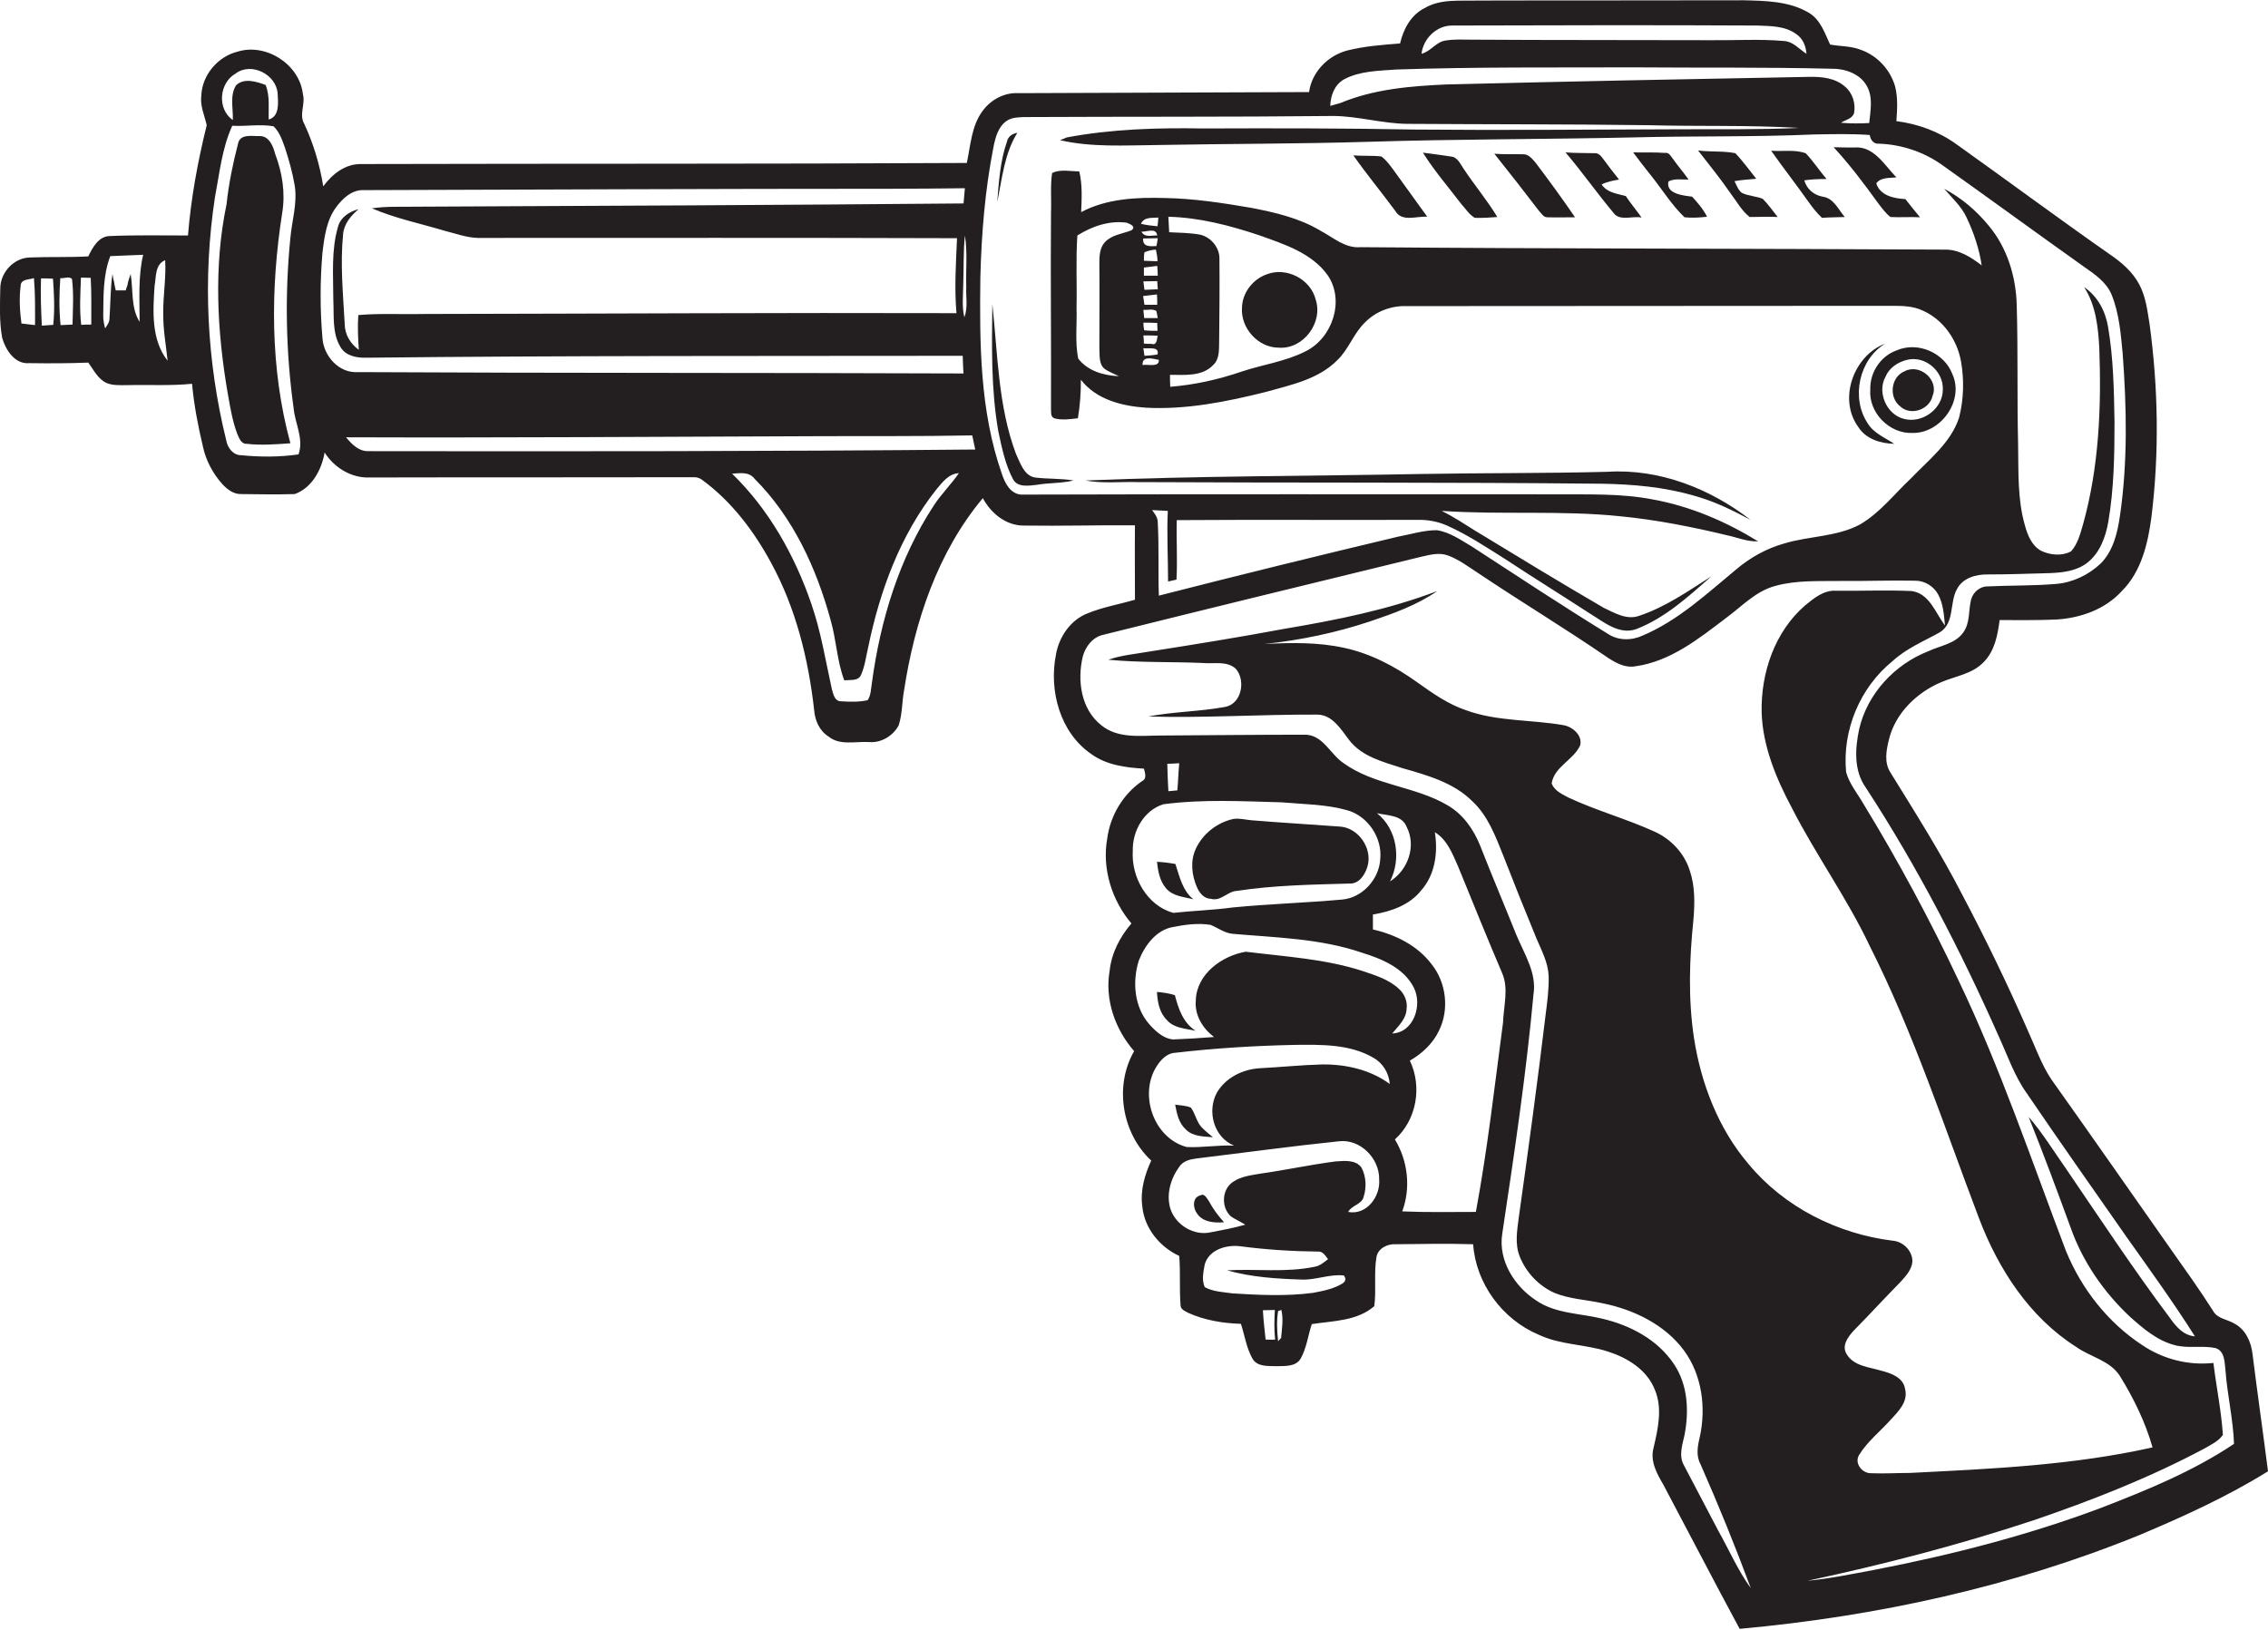 <?xml version="1.0" encoding="utf-8"?>
<!-- Generator: Adobe Illustrator 19.2.0, SVG Export Plug-In . SVG Version: 6.00 Build 0)  -->
<svg version="1.1" id="Layer_1" xmlns="http://www.w3.org/2000/svg" xmlns:xlink="http://www.w3.org/1999/xlink" x="0px" y="0px"
	 viewBox="0 0 834.9 600" enable-background="new 0 0 834.9 600" xml:space="preserve">
<g>
	<path fill="#231F20" d="M829.2,498.5c-0.5-4.4-2.5-8.9-6.5-11.1c-2.7-1.7-6.5-1.8-8.1-4.9c-4.9-7.7-10.2-15.1-15.5-22.6
		c-14.7-20.9-29.3-41.9-44.1-62.7c-3.7-5.7-5.9-12.1-8.7-18.2c-7.3-16.7-15.3-33.2-23.8-49.3c-8-15.6-17.4-30.4-26.6-45.3
		c-2.4-3.7-1.5-8.3-0.5-12.3c2.4-9.6,10.2-17.1,19.1-20.9c5.3-2.3,11.5-3,15.7-7.4c4.1-4.1,5.2-10,5.9-15.5c6.9,0,13.8,0.1,20.7-0.2
		c9-0.5,18.1-3.7,24.3-10.5c7.2-7.2,9.6-17.5,10.9-27.3c2.9-23.6,2.5-47.5-0.7-71c-0.8-5-1.4-10.1-3.8-14.6
		c-2.5-4.7-6.6-8.2-10.9-11.1c-19-13.3-37.6-27.1-56.4-40.5c-6.5-4.7-14.2-7.5-22.1-8.5c0.3-4.3,0.6-8.7-0.5-12.9
		c-1.8-6.1-6.6-11.3-12.7-13.4c-3.6-1.4-7.5-1.2-11.2-1.9c-2-4.3-3.6-9.3-8-11.8c-7.2-4.2-15.8-4.3-23.9-4.5
		c-32.7,0.1-65.3,0-98,0.1c-6.5,0.2-13.5-0.7-19.4,2.8c-5,2.5-7.8,7.7-9,13c-6.5,0.5-13.1,1-19.5,2.6c-7.1,1.9-13,7.9-14,15.3
		c-35.7,0.1-71.4,0.3-107,0.4c-5.3-0.3-10.3,2.5-13.3,6.7c-4,5.5-4.3,12.5-5.7,19c-74.3,0.4-148.7,0.2-223,0.4
		c-5.8-0.1-10.6,3.7-13.9,8.2c-1.3-8-3.6-15.7-7-23c-2-3.4,0.5-7.3-0.5-11C110.2,23.6,97.9,15.8,87.5,19
		c-7.3,1.8-13.1,8.6-13.4,16.2c-0.5,3.8,1.2,7.3,2,10.9c-3.3,13.3-5.8,26.9-6.9,40.6c-9.5,0-19.1-0.2-28.6,0.2
		c-4.3,0-6.5,4.2-8.1,7.5c-7.2,0.4-14.4,0.1-21.6,0.4C4.9,95,0.1,100.5,0.1,106.2c-0.1,6-0.4,12.2,0.7,18.2c1.3,4.5,4.7,9.8,10,9.3
		c7.2,0.1,14.5,0.1,21.7-0.2c2,2.7,3.5,6,6.7,7.5c2.4,1,5.1,0.8,7.7,0.8c7.9-0.2,15.9,0.3,23.8-0.5c0.7,7.8,2.2,15.5,4,23.1
		c1.1,5.2,3.7,10,7.2,13.9c1.8,1.9,4.1,3.7,6.9,3.6c6.6,0.1,13.1,0.2,19.7,0c6.4-2.3,9.9-9,11-15.3c3.5,5.5,9.7,9.4,16.4,9.2
		c39.7-0.1,79.3,0,119-0.1c1.3-0.1,2.6,0.2,3.6,1c10.8,7.9,19.1,18.9,25.4,30.6c9.1,16.7,13.7,35.4,15.8,54.1
		c0.3,3.8,1.9,7.6,5.2,9.7c4.2,3.5,10,1.8,15,2.1c4.4,0.4,8.8-2.2,10.9-6.1c1.4-4.2,1.2-8.6,2-12.9c3.9-25.4,12.3-50.8,29-70.8
		c3,5.6,8.6,10.2,15.2,10.1c13.6,0.2,27.2-0.2,40.8-0.1c-0.1,9.1,0,18.3,0,27.4c-5.8,1.7-11.8,2.7-17.4,5
		c-6.3,2.4-10.6,8.7-11.7,15.3c-2.6,13.2,1.5,28.6,13,36.5c5.6,4.1,12.7,5,19.4,5.4c0.4,1.5,1.2,3.7-0.7,4.6
		c-7,4.8-11.7,12.7-12.8,21.1c-2,11.1,1.7,22.8,8.9,31.3c-4.2,4.9-7.3,10.8-8,17.3c-1.9,10.7,2,21.7,9,29.7
		c-7.4,12.8-4.5,30.3,6.3,40.3c-2.4,5.2-4.1,11-3.3,16.8c0.7,8,6.4,15,13.6,18.3c0.5,6.1,0,12.2,0.5,18.3c0.1,1.5,1.8,2.1,2.9,2.7
		c6,2.7,12.7,3.8,19.3,4c1.4,4.2,2,8.8,4.2,12.7c1.7,3.2,5.8,2.8,8.9,2.9c3-0.1,7.1,0.3,8.9-2.8c2.2-3.9,2.7-8.5,4.1-12.7
		c7.8-1.2,16.7-1.1,23-6.6c0.8-5.9-0.2-12.1,0.8-18c0.5-3.3,4.1-5,7.1-4.8c9.5-0.1,19-0.3,28.5,0c1,14.5,10.8,27.7,24.1,33.3
		c8,3.8,17.2,3.5,25.5,6.2c7.2,2.3,14.4,6.7,17.3,14.1c2.9,6.9,1.1,14.5-0.5,21.4c-1.3,4.9,1.2,9.4,3.6,13.5
		c9.4,17.7,18.6,35.5,28.1,53.1c50.5-4.6,100.6-15.5,147.6-34.7c16.1-6.8,32.1-14.1,46.9-23.3C833.1,527.5,831,513,829.2,498.5z
		 M12.9,119.7c-1.7-0.2-3.3-0.4-5-0.6c-0.6-4.5-0.9-9.2-0.3-13.8c0-2.6,3.1-2.3,4.9-2.9C13,108.2,12.9,114,12.9,119.7z M19.6,119.6
		c-1.4,0.1-2.8,0.2-4.2,0.3c-0.3-5.8-0.5-11.6-0.3-17.4c1.5,0,2.9,0,4.4,0.1C19.9,108.2,20.2,113.9,19.6,119.6z M26.7,119.5
		c-1.5,0.1-2.9,0.1-4.4,0.2c-0.6-5.8-0.5-11.6-0.1-17.3c1.4,0.2,3.2-0.8,4.3,0.3C27.2,108.2,26.8,113.9,26.7,119.5z M33.6,119.5
		c-1.2,0-2.4,0-3.7,0.1c-0.7-5.8-0.3-11.6-0.1-17.4c1.2,0,2.4,0.1,3.6,0.1C33.7,108,33.6,113.7,33.6,119.5z M51.4,118.5
		c-3.3-5.2-2.3-11.7-3.3-17.6c-0.5,1.4-1,2.8-1.2,4.2c-0.2,0.4-0.5,1.3-0.6,1.8c-0.9,0-2.7,0-3.7,0c-0.2-0.8-0.5-2.3-0.6-3
		c-0.2-0.8-0.5-2.3-0.6-3c-0.8,5.4-0.7,11-1.1,16.4c0,1.4-0.9,2.5-1.6,3.6c-0.4-1.5-0.7-3-0.7-4.6c0.1-7.4-0.1-15,2.6-22
		c4-0.2,8-0.3,12.1-0.5C50.8,101.9,51.4,110.3,51.4,118.5z M56.9,105.3c0.6-3.2,0.1-8,3.9-9.5c0.4,6.5-0.8,13-0.7,19.5
		c-0.1,5.9,1,11.7,1.6,17.5C55.6,125.1,56.3,114.5,56.9,105.3z M86.7,27.1c5.8-4.4,15,0.3,15.5,7.3c0.2,3.3,0.8,8.5-3.3,9.6
		c-0.1-4.3,0.5-8.6-1.1-12.7c-3.4-1.3-8-2.7-10.9,0.1c-2.4,3.8-1,8.6-1.2,12.8C79.9,40.2,80.6,30.6,86.7,27.1z M109.9,167.3
		c-7,1-14.1,1-21.1,0.3c-3,0-5-2.7-5.5-5.4c-7.2-29.2-8.7-59.7-4.2-89.4c1.7-8.9,2.6-18.2,6.4-26.5c5.1,0.3,10.2-0.7,15.2,0.2
		c2.2,2.1,3.2,5.1,4.2,7.9c1.5,4.6,2.8,9.2,3.6,14c1,6.4-1,12.7-1.6,19.1c-2.1,20.9-1.7,42.1,1.2,62.9
		C108.6,155.9,111.9,161.5,109.9,167.3z M534.7,9.4c37.4-0.1,74.8-0.2,112.1,0c4.9,0.2,10.4,0.1,14.5,3.2c2.4,1.6,3.5,4.4,3.7,7.2
		c-2.7-1.7-4.9-4.5-8.2-4.7c-9-0.8-18-0.2-27-0.3c-29.3-0.1-58.7,0-88.1-0.2c-3.1,0-6.3-0.2-9.4,0.3c-3.6,0.4-5.5,4-9,4.9
		C523.9,14.2,528.9,9.3,534.7,9.4z M494.8,29.2c5.8-3.1,12.6-3.1,19-3.6c29.4-1,58.7-0.7,88.1-0.8c24,0.2,48-0.1,72.1,0.5
		c5.1-0.1,10.8,1.8,13.3,6.5c2.3,4.2,1.2,9.1,0.8,13.5c-3.5,0.2-6.9,0.2-10.4-0.1c1.6-1.1,4.1-1.4,4.8-3.5c0.7-3.5-0.5-7.5-3.3-9.8
		c-3.6-3.2-8.6-3.7-13.2-3.6c-44.6,0.8-89.2,1.7-133.7,2.8c-13.2,0.6-26.5,1.7-38.8,6.8c-1.3,0.4-2.5,0.7-3.8,1.1
		C489.8,35.3,491.2,31.2,494.8,29.2z M355.7,105.4c-0.2,3.8,0.7,7.8-0.7,11.4c-1-4.1-0.4-8.3-0.4-12.5c0.2-5.9,0-11.7,0.6-17.6
		C356.2,92.9,355.5,99.2,355.7,105.4z M118.7,124.4c-0.9-10.4-0.9-20.9,0-31.3c0.7-5.9,1.5-12.1,5.1-16.9c2.4-3.2,5.8-6.4,10.1-6.2
		c64.7-0.2,129.3-0.5,194-0.5c9.1,0,18.2-0.1,27.3-0.2c-0.2,1.9-0.3,3.7-0.5,5.6c-67.3,0.6-134.6,0.9-201.9,1.2
		c-5.3,0.1-10.6-0.2-15.9,0.6c8.6,3.7,17.9,5.6,26.9,8.3c4,1,8,2.5,12.1,2.6c58.8,0,117.6-0.1,176.4,0.1c-0.4,9.2-1,18.4-0.2,27.6
		c-65.4-0.2-130.9,0.2-196.3,0.3c-8,0.2-15.9-0.3-23.9,0.4c-0.3,4.3-0.1,8.5,0.2,12.8c-3.1-2.2-5.2-5.7-5.2-9.5
		c-0.6-11-1.7-22-0.6-33c0.3-3.9,2.9-6.9,5.7-9.3c-3.4,0.9-6.7,3-7.6,6.6c-2.5,8.6-1.7,17.7-1.7,26.6c0.3,5.9-0.5,12.3,2.6,17.5
		c1.9,3.3,5.9,4.1,9.5,4c73.2-0.8,146.4-0.6,219.6-0.7c0.1,2.2,0.1,4.3,0.3,6.5c-74.3-0.3-148.6-0.1-222.9-0.5
		C124.8,137.5,119.1,131.1,118.7,124.4z M343.7,186.2c-12.7,19.4-19.6,42.1-22.7,65c-0.4,2.2-0.3,4.7-1.6,6.6
		c-3.2,0.7-6.5,0.6-9.7,0.4c-2.5,0.1-3-2.8-3.5-4.6c-2.3-10.4-4-21.1-7.5-31.2c-6.1-17.8-15.6-34.8-29.2-48c2.9-0.2,6.3-0.8,8.3,1.9
		c14.2,14.2,22.8,33,28,52.1c2.1,7.3,2.3,15,5,22.1c2.1-0.3,5.2,0.4,6.2-2.1c1.4-3.2,1.8-6.7,2.6-10.1c4.3-20.8,11.8-41.3,25.1-58.1
		c2.2-2.6,4.5-5.8,8.3-6C350.1,178.4,346.4,182,343.7,186.2z M135.8,166.1c-3.6,0.2-6.3-2.5-8.4-5.1c57.5,0.2,115-0.2,172.4-0.4
		c19.4-0.1,38.7,0.1,58.1-0.3c0.4,1.7,0.7,3.5,1.1,5.2C284.6,166.2,210.2,166.2,135.8,166.1z M417,313.3c-0.2-7.3,4.1-15,11.3-17.2
		c14.4-1.9,29-1.1,43.5-0.7c8,0.7,16.3,0.7,24.1,2.9c7.6,2.1,13,10.1,12.2,18c-0.4,7.4-6.6,14.3-14.1,14.9
		c-13.4,1.2-26.8,1.6-40.2,2.9c-7.3,1-14.6,1.2-21.9,2C422.2,333.4,416.4,322.9,417,313.3z M429.7,281.2c1.5,0,3-0.1,4.4-0.2
		c-0.3,3.3-0.4,6.7-0.7,10c-1.1,0.1-2.2,0.2-3.3,0.3C429.9,288,429.8,284.6,429.7,281.2z M506.9,299.4c3.8,0.9,9.2,0.6,10.9,5
		c3.7,7.1,0.5,16-6.1,20.1C515.9,316.2,514.3,305.3,506.9,299.4z M465.9,493.2c-0.4-3.6-0.8-7.2-1-10.8c1.5,0,2.9-0.1,4.4-0.1
		c-0.2,3.6-0.3,7.3,0.1,10.9C468.5,493.3,466.8,493.2,465.9,493.2z M471.6,492.6l-1.1,1.2c-0.4-3.7-0.6-7.4,0-11.1
		c0.3-0.1,0.9-0.3,1.2-0.4C472.5,485.7,471.9,489.2,471.6,492.6z M494.1,472.6c-3.3,2-7.1,2.7-10.8,3.4c-9.8,1.3-19.7,0.8-29.5,0.2
		c-3.5-0.5-7.2-0.6-10.3-2.3c-1.2-2.6-0.5-5.7,0-8.4c1.6-5.6,8.4-7.4,13.5-6.6c9.3,1.2,18.7,1.8,28.1,1.9c1.9-0.2,2.8,1.6,3.8,2.8
		c-1.5,1.1-3,2.5-5,2.8c-10.6,2.2-21.5,0.7-32.2,1.3c8.8,2.5,18.1,3.1,27.2,3.4c5.3,0.3,10.5-2.1,15.8-1.5
		C495.6,470.8,495.4,471.8,494.1,472.6z M496.3,446.2c1.3-2.5,5-2.7,5.7-5.6c1.1-3.5,0.9-7.5-0.8-10.7c-2.1-3-6.3-2.5-9.5-2.3
		c-9.3,1.2-18.5,3.2-27.7,4.5c-3.5,0.6-7.2,1-10.2,3.1c-4.1,2.8-4.3,9.5-0.6,12.7c1.6,1.1,3.5,1.9,5.2,3c-4.2,1.2-8.5,2-12.7,2.8
		c-6.1,1.4-12.8-2.6-14.8-8.5c-1.7-5.3,0-11.2,3.2-15.6c1.4-2.2,4.1-2.8,6.5-3.1c17.4-2.1,34.8-4.5,52.2-6.3
		c7.9-1,15.1,6.3,14.9,14.1C508.2,440.5,503.1,447.5,496.3,446.2z M486.8,391.9c-7.7,0.2-15.4,1-23.1,1.4
		c-6.3,0.4-12.6,3.5-15.8,9.1c-3.6,6.8-1.1,16.3,6.4,19.4c-5.8-0.3-11.7,0.8-17.5,0.5c-12.2-3.3-17.7-19.5-10.9-29.9
		c1.6-2.4,3.8-4.7,6.8-4.8c14.6-1.7,29.4-2.6,44.1-2.9c9.7-0.1,20.1-0.3,28.7,4.7c3.6,2,5.8,5.7,6.1,9.7
		C504.6,393.9,495.5,391.8,486.8,391.9z M512.5,380.5c2.2-2.7,5.2-5.3,5.3-9.1c0.4-2.7-0.8-5.5-2.8-7.3c-3.7-3.5-8.7-5-13.4-6.6
		c-13.9-4.5-28.6-5.3-43-7.1c-8.8,1.5-18.1,8.2-18.4,17.9c-0.5,5.4,2.5,10.3,6.7,13.5c-5,0.4-10,0.7-15,0.9
		c-3.7-0.3-6.6-3.1-8.9-5.7c-5.5-6.3-6.2-15.6-3.8-23.3c2.2-5.6,6.4-11.3,12.6-12.4c4.5-0.9,9.2-1.5,13.8-0.8c2.7,1.1,5.1,3,8.1,3.3
		c15.9,1.4,32.2,1.7,47.5,6.9c7.4,2.3,15.6,5.6,19.3,13C523.7,370.1,520.4,380.2,512.5,380.5z M516.2,446c3.2-8.7,2.1-18.5-2.7-26.5
		c8-7.2,10.1-19.4,5.5-29c4.5-2.6,8.5-6.3,10.7-11c3.9-7.8,2.7-17.8-2.7-24.5c-5.2-6.9-13.3-10.9-21.6-12.8c0-1.8,0-3.6,0-5.5
		c6.6-1.1,13.4-3.4,17.7-8.8c5.2-5.8,6.3-14,5.1-21.5c4.6,2.8,6.5,8,8.6,12.7c5.3,13,10.6,26.1,16.1,39c2.6,5.8,0.6,12.3,0.4,18.4
		c-3.1,23.3-5.7,46.6-10,69.7C534.4,446.2,525.3,446.4,516.2,446z M622,320.4c-2-6.3-6.9-11.5-12.9-14.2
		c-10.3-4.7-21.3-7.7-31.6-12.5c-2.4-1.3-5.3-2.5-6.3-5.3c1-6.2,8.1-8.6,10.5-14c0.9-3.7-2.8-6.8-6.1-7.4
		c-11.9-2.1-24.4-1.3-35.9-5.5c-6.6-2.2-12.4-6.3-18-10.3c-8.1-5.8-17.1-10.6-27-12.7c-9.6-2.1-19.5-1.9-29.2-1.4
		c13.2-1.4,26.2-4.1,38.8-8.3c8.6-2.9,17.3-6,24.8-11.2c-18.1,6.9-37.2,10.7-56.2,13.9c-16.6,3.1-33.3,5.8-49.9,8.4
		c-5,0.9-10.2,1.3-15,3c11.6,1.1,23.2,0.7,34.8,1.2c4,0.4,8.8-0.9,12.1,2.1c3.8,4.3,2.2,13.1-4.1,14.1c-9.3,1.7-18.8,1.7-28.1,3.5
		c20.7,0.6,41.4-0.8,62.1-0.7c5.7,0,8.8,5.4,11.8,9.3c4.7,6.2,12.6,8.1,19.6,10.4c9.1,2.6,18.9,5.3,25.8,12.2
		c5.7,5.3,8.5,12.8,11.3,19.8c4,10.3,8.1,20.5,12.3,30.7c1.9,4.5,4.3,8.9,4.5,13.9c0.1,4.7-0.5,9.4-1.1,14c-3,25-6.4,49.9-9.9,74.8
		c-0.6,4.7-1.5,9.7,0.3,14.3c2.3,5.9,7,10.9,12.8,13.5c5.6,2.3,11.7,2.5,17.6,3.8c11.5,2.3,23,7.8,30.1,17.4
		c6.7,9.1,8.2,21.2,5.8,32c-0.8,3.3-1.4,6.8,0.3,9.9c6.6,15,12.8,30.2,18.5,45.6c-4.8-6.6-8-14.1-12-21.2c-4.2-8-8.4-16-12.6-24
		c-2-3.5-0.6-7.5,0.2-11.1c1.7-8.8,1.3-18.5-3.9-26.2c-6-9-16.1-14.3-26.4-16.7c-8.1-2-17.2-1.8-24.3-6.7c-8-5.2-14-14.7-12.5-24.5
		c4.4-29.3,8.8-58.6,11.5-88.1c1.3-8-3.4-15-6.3-22c-4.4-11-9-21.8-13.3-32.8c-2.4-6-6.3-11.6-12-14.9c-12-7.1-27-7.3-38.4-15.6
		c-4.9-3.3-7.6-10.6-14.4-10.4c-17.6,0-35.1,0.2-52.7,0.3c-7.4,0-15.8,1.3-22-3.8c-7.5-5.9-8.9-16.5-6.8-25.3c1-3.7,3.7-7.2,7.6-8
		c38.9-9.7,77.9-19.2,116.9-28.7c3.2-0.7,6.6-1.7,9.9-0.5c4.1,1.5,7.6,4.2,11.3,6.6c15.8,10.6,32.1,20.4,47.8,31.2
		c3,1.9,6.3,3.7,10,3c12.8-1.8,23.2-10.1,33.2-17.7c5.9-4.3,11-10,18.3-11.9c7.6-2.1,15.6-1.7,23.4-1.8c9.4,0.1,18.7-0.3,28.1-0.1
		c3.5,0,6.8,2.1,8.4,5.1c1.9,3.5,2.1,7.6,2.5,11.4c-3.5-4.6-5.7-11.8-12.3-12.7c-9.3-0.4-18.5,0-27.8-0.1c-4.5-0.3-8.1,2.7-11.4,5.4
		c-11.2,9.7-16.3,24.8-16,39.4c0.4,12.6,5.4,24.4,11.2,35.3c8.8,17.2,20.2,33,28.5,50.5c16.3,32.3,27.5,66.7,40.3,100.4
		c7.1,18.7,18.6,36.5,35.8,47.4c5.3,3.8,12.6,5,16.2,10.9c5,8.1,9.3,16.9,11.9,26.1c-29.4,6.6-59.5,7.9-89.4,9.4
		c-4.7,0-9.4,0.3-14.2,0.1c-3.2,0.1-6.2-3.5-4.5-6.6c3.1-5.1,7.9-8.8,11.8-13.2c2.8-3,6.4-6.6,5.2-11.2c-0.6-4.2-5.1-5.8-8.6-6.7
		c-4.6-1.4-10.4-1.7-13-6.3c-1.8-3.1,0.7-6.3,2.7-8.5c5.8-5.9,11.4-12,17.2-17.9c2-2.2,4.2-4.6,4.4-7.6c0-3.9-3.4-7.3-7.2-7.6
		c-20.4-2.5-40-12.4-53.1-28.2c-11.1-13-17.5-29.6-20.1-46.4c-2.2-14.5-1.7-29.2-0.2-43.7C623.9,332.4,624,326.2,622,320.4z
		 M773.6,555.1c-27.1,10.2-55.3,17.4-83.7,22.9c-8.1,1.5-16.2,3.2-24.5,4c28-6,55.8-13.2,83-22.2c21.7-7.4,43.1-15.8,63.3-26.6
		c2.4-1.4,5-2.6,6.6-4.9c-0.6-8.9-2.4-17.6-3.5-26.5c-9.2,1-18.5-1.4-26.1-6.5c-12.7-8.3-22.5-20.8-28.2-34.8
		c-12.7-33.4-24.1-67.3-39.5-99.5c-10.5-22.3-22.2-44-35-65c-2.2-3.8-5.2-7.4-6.4-11.7c-1.5-15.4,5.1-31.2,17.1-40.9
		c5.1-4.7,11.5-7.3,17.4-10.6c5.5-3.4,3.5-10.9,6.3-15.9c2.1-4.1,7-5.5,11.4-5.4c7.7,0,15.3-0.3,23-0.5c4.7-0.2,9.8-0.8,13.7-3.9
		c4.5-3.6,6.6-9.3,7.6-14.9c2.1-12.2,2.3-24.6,2.3-36.9c-0.2-11.7-0.4-23.5-2.4-35.1c-1-5.8-3.9-11.2-8.8-14.5
		c4.3,6.6,5.2,14.7,5.6,22.5c0.8,21.7-0.1,43.8-6,64.9c-1,3.4-1.9,7.1-4.4,9.9c-3.4,1.8-7.6,1.4-11-0.2c-3.5-1.9-5-5.8-6-9.4
		c-2.8-9.8-2.3-20-2.5-30.1c-0.4-17,0-34.1-0.5-51.1c-0.3-10.4-3.5-21-10.3-29.1c-4.5-5.5-10.1-10.3-16.4-13.6
		c2.9,3.4,6.4,6.5,8.3,10.7c2.6,5.5,4.6,11.4,5.5,17.5c-3.9-3-8.4-5.9-13.6-5.8c-71.7-0.4-143.4-0.3-215-0.9c-5.7,0.5-10-3.5-14.7-6
		c-7.8-4.7-16.8-6.8-25.7-8.5c-10.5-1.8-21-3.4-31.6-3.6c-10.5-0.3-21.5,0.2-30.9,5.2c0.2-5,0.5-10.1-0.7-15c-3.3,0-6.9-0.9-10,0.6
		c-0.7,4.8-0.2,9.7-0.4,14.6c-0.2,24,0.1,48,0,72c0.1,1.3-0.3,3.1,1.2,3.7c2.8,0.8,5.9,0.3,8.7,0c0.8-4.7,1.1-9.4,1.1-14.2
		c5.6,7.3,15.1,9.7,23.9,10.3c14.9,0.8,29.8-2.2,44.2-5.8c9.2-2.6,19.3-4.6,26.3-11.7c4.2-4,6-9.9,10.2-13.9c4-4.1,9.7-6.2,15.3-6
		c59.7,0,119.3-0.1,179-0.1c3.7,0,7.5,0.1,10.9,1.7c7.6,3.3,12.8,10.8,14.2,18.8c1.2,6.8,1,13.9-0.7,20.6
		c-3,9.3-11.1,15.5-17.6,22.3c-6.2,5.8-11.5,12.8-18.9,17.1c-8.6,4.6-18.7,4.2-27.9,7c-6.4,1.8-12.4,5.1-17.5,9.4
		c-10.9,9-21.4,18.9-34.6,24.5c-4.1,1.9-9.1,1.9-12.9-0.7c-16.9-10.4-33.4-21.3-50-32.1c-4.1-2.4-8.1-5.3-12.9-6
		c-4.8,0-9.5,1.5-14.3,2.4c-29.4,7-58.7,14.2-88,21.7c-0.3-9,0.1-18-0.4-27c0-1.8-1.1-3.2-2.1-4.5c1.9,0.1,3.8,0.2,5.8,0.3
		c-0.4,8.6,0.1,17.3,0.1,26c0.8-0.2,2.3-0.5,3.1-0.7c0.4-7.3-0.1-14.6,0.1-21.9c29.5-0.2,59.1,0,88.6-0.1c3.7-0.1,7.5,0.6,10.9,2.1
		c7.6,3.4,14.5,8,21.5,12.4c10.3,6.8,20.8,13.3,31.1,20c5.1,3.1,10.8,8,17.1,5.7c10.6-4.1,19.2-12,27.6-19.4
		c-8.5,5.4-16.9,11.3-26.5,14.5c-4.6,1.7-9.1-1-13.1-2.9c-16-9.3-31.7-18.9-47.5-28.5c-4-2.5-7.9-5.1-12.2-7.2c22,1.5,44-0.3,66,2
		c13.2,1.3,26.3,3.9,39.2,7c3.7,0.8,7.4,2.4,11.3,2.2c-11.9-7.3-24.9-12.9-38.7-15.4c-11.7-2.3-23.7-1.8-35.5-1.9
		c-65.7,0-131.4-0.1-197.1,0.1c-4-0.3-6-4.3-7.1-7.7c-8.1-23.1-8.2-48-7.9-72.2c0.4-16,1.7-32.1,4.8-47.9c0.7-3.6,1.7-7.6,4.9-9.8
		c1.9-1.3,4.2-1.3,6.4-1.4c38-0.2,76,0,114-0.4c9.1,0.1,17.9,2.8,27,2.9c29.7,0.2,59.3,0.1,89,0.5c18.4,0.5,36.8-0.1,55.2,1
		c-14.7,0.7-29.5,0.4-44.3,0.5c-32.3,0.1-64.7,0.4-97,0.1c-26-0.5-52-0.5-78-0.4c-16.8-0.3-33.7,0.2-50.2,3.3
		c-0.6,0.3-1.9,0.8-2.5,1c11.7,2.7,23.8,1.9,35.6,1.8c26-0.5,52.1-0.4,78.1-1.2c32.3-1,64.6-0.9,96.9-1.6c22.3-0.6,44.7-0.1,67-1.1
		c6.8-0.1,13.7-0.3,20.5,0.2c0.3,1.8,1.4,3.4,3.4,3.2c8.6,0.3,17,3.2,23.9,8.3c17.3,12.3,34.4,24.8,51.7,37.1
		c3.9,2.7,8.1,5.6,10,10.1c2.8,6.8,3.4,14.3,4.1,21.6c1.5,20,1.9,40.2-1,60c-0.9,6.2-2.5,12.9-7.1,17.5c-4.5,4.2-10.3,7-16.5,7.5
		c-8.4,0.7-16.8,0.5-25.2,0.9c-2.8,0-5.3,2.2-6,4.9c-1,4-0.3,8.6-2.9,12.1c-3,4.2-8.5,4.8-12.9,6.9c-12.3,4.8-22.4,15.6-25.4,28.7
		c-1.5,7.1-2,15.2,2.4,21.4c19,29.1,35,60.1,49.1,91.9c3.2,7,5.7,14.4,10.2,20.7c12.1,17.8,24.5,35.4,36.8,53
		c8.5,12,17.2,24,25.1,36.5c-4.1-0.3-6.8-3.4-9-6.5c-13.5-18-25.9-36.8-38.5-55.3c-4.5-6.4-8.6-13.1-13.7-19
		c5.4,13.5,10.5,27.2,15.5,40.9c4.4,12.4,12.1,23.6,21.7,32.6c4.8,4.3,10,8.8,16.4,10.5c4.9,1.4,10.1,0.1,15.1,1.1
		c3.7,1.1,3.4,5.6,3.8,8.7c0.7,8.9,2.8,17.7,3.1,26.6C807.3,541.7,790.4,548.6,773.6,555.1z M448.9,95.3c0.1-4.1-3.1-8-7.1-8.9
		c-3.8-0.7-7.6-0.7-11.4-0.9c-0.1-1.9-0.2-3.8-0.3-5.7c11.5,0.3,22.6,3.2,33.4,6.8c9.2,3.3,19.4,6.5,25.3,14.8
		c6.3,9.3,1.7,23-8.1,27.9c-7.4,3.8-15.8,4.9-23.6,7.5c-8.5,2.9-17.3,4.9-26.3,5.6c-0.1-1.5-0.1-2.9-0.1-4.4
		c5.4,0,11.8,0.7,15.9-3.6c2.5-2.3,2.1-6,2.2-9.1C448.9,115.3,449,105.3,448.9,95.3z M423.9,126.6c-0.7,0-2.1,0-2.8-0.1
		c0-0.8-0.1-2.3-0.2-3c1.8,0,3.5,0,5.3,0.1C425.8,124.7,426,127.3,423.9,126.6z M426.1,130.5c-1.6,0.3-3.2,0.4-4.8,0.5
		c-0.1-0.7-0.3-2.1-0.4-2.8C422.8,128.5,426.9,127.4,426.1,130.5z M426,97.9c0.1,0.9,0.2,2.7,0.2,3.6c-1.7,0-3.4,0-5.1,0
		c0-0.7,0-2.2,0-3C422.7,98.3,424.3,98.1,426,97.9z M421.3,92.9c1.3-0.6,2.7-0.9,4.2-1c0.3,1.4,0.6,2.8,0.6,4.3
		c-1.7-0.1-3.3-0.1-5-0.2C421.1,95,421.1,93.9,421.3,92.9z M426,103.5c0.1,1,0.1,2,0.2,3c-1.6,0.1-3.3,0.1-4.9,0.2
		c-0.1-1-0.3-2.1-0.4-3.1C422.6,103.6,424.3,103.5,426,103.5z M425.9,108.4c0.1,1.3,0.1,2.5,0.1,3.8c-1.6,0-3.1,0-4.7,0
		c-0.1-0.8-0.4-2.4-0.5-3.2C422.5,108.8,424.2,108.6,425.9,108.4z M426.2,117.1c-1.7,0-3.4,0-5,0c-0.1-0.7-0.2-2.2-0.3-3
		c1.6,0.1,3.3-0.5,4.8,0.4C425.9,115.3,426,116.2,426.2,117.1z M426,118.9c0,1,0.1,2,0.1,2.9c-1.6,0-3.3,0-4.9-0.2
		c-0.2-0.9-0.3-1.9-0.3-2.8C422.5,118.8,424.2,118.8,426,118.9z M425.7,90.6c-2.3,0.1-5.1,0.4-4.9-2.8c1.8,0,3.6-0.1,5.4-0.1
		C426.1,88.4,425.9,89.9,425.7,90.6z M426.1,83.3c-2.1-0.2-4.1-0.4-6.1-0.9c1.2-2.6,4-2.1,6.4-2.3C426.4,81,426.2,82.5,426.1,83.3z
		 M426,86.7c-2-0.1-4.6,0.9-5.8-1.4C422.2,85.4,425.6,83.7,426,86.7z M426.6,132.5c0.2,2.9-4.1,1.5-6,1.9
		C420.4,130.8,424.4,132.1,426.6,132.5z M404.7,128.3c0.2,2.5-0.3,5.5,1.8,7.4c1.6,1.2,3.6,1.9,5.4,2.8c-5.5-0.2-11.5-1.9-15-6.5
		c-1.2-6.1-0.4-12.5-0.6-18.7c0.2-8.9-0.3-17.8,0.3-26.6c5.4-3.4,11.8-5.6,18.2-4.7c1.2,0.5,3.6,1.4,1.7,2.8
		c-3.3,1.3-7.2,1.6-9.8,4.4c-2,2.2-2,5.4-2,8.1C404.8,107.6,404.7,118,404.7,128.3z"/>
	<path fill="#231F20" d="M370.7,52.1c-2.5,7.1-3,14.8-3.6,22.3c1.8-8.6,2.6-17.8,7.4-25.5C372.7,49.2,371.1,50.2,370.7,52.1z"/>
	<path fill="#231F20" d="M690.7,67.5c1.7-2.3,4.9-1.9,7.4-2.2c-4.3-4.4-8.3-11.6-15.4-11c-2.6,0-5.1,0-7.7-0.1
		c5.9,6.4,11.2,13.4,16.3,20.5c1.4,1.8,2.8,3.8,4.6,5.2c3.6,0.2,7.3-0.1,10.9,0.1c-1.8-2.2-3.6-4.4-5.4-6.7
		C697.4,73.1,692.1,72.1,690.7,67.5z"/>
	<path fill="#231F20" d="M641.2,71c-1.4-1.1-1.9-2.8-2.7-4.3c2.6-0.5,5.3-0.6,8-0.9c-2.5-3.1-4.9-6.5-7.7-9.4
		c-4.5-0.9-9.2-0.4-13.7-1c4,5.2,8.2,10.3,11.9,15.7c2.3,3,4.1,6.5,7.1,8.8c3.4,0,6.9-0.2,10.3,0c-1.8-2.3-3.5-4.7-5.5-6.7
		C646.5,72.2,643.6,72.2,641.2,71z"/>
	<path fill="#231F20" d="M670.9,72.4c-3.2-0.6-5.8-2.8-6.7-6c2.7-0.4,5.5-0.5,8.2-0.5c-2.7-3.1-4.9-6.6-7.7-9.5
		c-4-1.4-8.5-0.6-12.7-0.9c4.5,6.4,9.3,12.5,13.8,18.9c1.5,2.1,3.1,4.1,4.9,5.8c2.8-0.2,5.6-0.2,8.4-0.3
		C676.7,77.1,675,72.9,670.9,72.4z"/>
	<path fill="#231F20" d="M533.9,57.6c-3.4-0.5-6.8-1-10.1-1.4c4.2,6.7,9.4,12.7,14.2,19c1.6,1.7,2.8,3.8,4.9,5
		c2.8,0.1,5.6-0.1,8.3-0.3c-3.7-6.1-8.3-11.6-12.3-17.6C537.6,60.5,536.6,57.7,533.9,57.6z"/>
	<path fill="#231F20" d="M560.7,56.8c-3.5-0.1-7.1,0.1-10.6-0.2c5.5,6.9,11,13.9,16.4,21c0.9,0.9,1.7,2.5,3.2,2.4
		c3.4,0.1,6.7,0,10.1,0c-4.7-6.9-9.6-13.6-14.6-20.2C564,58.5,562.7,56.7,560.7,56.8z"/>
	<path fill="#231F20" d="M589.6,67.9c2-1,4.2-1.4,6.4-1.8c-1.9-2.4-3.9-4.9-5.7-7.4c-0.8-1.1-1.8-2.5-3.4-2.3
		c-3.5-0.1-7.1,0-10.6-0.3c6.1,7.2,11.6,15,17.6,22.2c2.3,3.3,7,1.1,10.4,1.8c-1.9-2.7-4-5.2-5.8-7.9
		C595.4,71.3,591.6,71,589.6,67.9z"/>
	<path fill="#231F20" d="M614.2,66.8c2.3-1.2,4.9-0.6,7.4-0.7c-1.9-2.7-4-5.1-5.9-7.8c-0.7-0.9-1.4-2.3-2.8-2
		c-3.9-0.3-7.8-0.1-11.7-0.2c2.1,2.8,4.2,5.6,6.4,8.3c4.2,5.2,7.7,11,12.5,15.6c2.8,0.3,5.5,0.1,8.3-0.2c-1.4-2.8-3.4-5.1-5.5-7.4
		C619.7,72,613.1,71.4,614.2,66.8z"/>
	<path fill="#231F20" d="M103.9,78.3c1.2-7.3,0-14.8-2.6-21.6c-0.7-2.8-2.2-6.6-5.6-6.6c-2.8,0.1-7.4-1-8.1,2.9
		c-1.9,7.3-3.4,14.7-4.2,22.2c-4.8,23-3.5,46.9,0.5,70c0.9,5,1.7,10,3.5,14.7c0.7,1.5,1.4,3.6,3.4,3.5c5.3,0.6,10.8,0.2,16.1-0.2
		C99.4,135.7,99.5,106.4,103.9,78.3z"/>
	<path fill="#231F20" d="M508.5,57.6c-3.4-0.4-6.9-0.1-10.3-0.4c4.9,7,10.3,13.5,15.4,20.4c2.4,4.3,7.9,1.9,11.8,2.2
		c-4.1-5.6-8.1-11.3-12.2-16.9C511.8,61,510.4,59,508.5,57.6z"/>
	<path fill="#231F20" d="M470.7,128c9.1,0.7,16.5-9.3,13.6-17.8c-1.9-7.5-10.8-12-18-9.2c-5.1,1.8-9,6.8-9.1,12.3
		C456.7,120.8,463.1,128,470.7,128z"/>
	<path fill="#231F20" d="M374,167.1c-6.6-17.6-6.7-36.7-8.7-55.2c-0.2,15.6-0.5,31.4,2.2,46.9c1.3,6,2.5,12.1,5.4,17.6
		c1.7,3.2,5.8,2.4,8.8,2.1c4.5-0.8,9-0.5,13.5-1.6c-4.7-0.8-9.5-0.5-14.2-1.1C376.9,175.1,375.6,170.4,374,167.1z"/>
	<path fill="#231F20" d="M697.3,163.4c-3.4-2.3-7.6-3.9-9.8-7.6c-6.2-9.4-3.1-23.5,6.5-29.3c-11.6,4.4-17.4,20.3-10,30.6
		C686.8,161.6,692.2,163.3,697.3,163.4z"/>
	<path fill="#231F20" d="M688.5,143.4c-0.7,8.4,6.9,16.3,15.4,16c10.5,0.3,19.3-11.9,14.8-21.7c-3-7.8-12.7-12.1-20.5-8.7
		C692.3,131.1,688.3,137.1,688.5,143.4z M702,132.5c6.6-1.7,13.4,4.1,13.2,10.8c0.1,7.1-7.5,12.8-14.4,10.9
		c-6.3-1.6-9.9-9.8-6.7-15.5C695.4,135.5,698.6,133.3,702,132.5z"/>
	<path fill="#231F20" d="M699.6,149.7c3.8,3.5,10.7,1.1,11.8-3.9c2.5-5.9-4.7-12.1-10.3-9.1C696,138.8,695.2,146.4,699.6,149.7z"/>
	<path fill="#231F20" d="M418.8,177.5c57,0.3,114,0,171,0.6c11.4,0.2,22.8,1.2,33.8,4.4c7.3,2,14.1,5.3,20.8,8.9
		c-14.8-11.5-33.6-18.9-52.6-17.7c-22.7,0.6-45.3,0.4-68,0.8c-41.4,0.8-82.8,0.7-124.2,2.4C405.9,178.1,412.4,177.3,418.8,177.5z"/>
	<path fill="#231F20" d="M445.7,330.9c3.7,1.1,6.1-2.7,9.6-2.9c13.8-2.1,27.7-2.3,41.6-2.7c3.5,0.1,5.6-3.3,6.5-6.3
		c2-6.7-3.5-14.5-10.5-14.7c-10.7-0.8-21.4-1.4-32.2-2.3c-2.2-0.2-4.4-0.8-6.6-0.5c-6,1.3-11.3,5.4-13.9,11
		c-2.1,4.5-1.5,9.7,0.4,14.1C441.5,328.7,443.2,330.9,445.7,330.9z"/>
	<path fill="#231F20" d="M439.3,331.1c-4-3.2-5.1-8.4-6.6-13c-2.2-0.4-4.5-0.7-6.8-0.8c0.4,3.4,1,7,3.3,9.7
		C431.7,330,435.8,330.2,439.3,331.1z"/>
	<path fill="#231F20" d="M432.5,366.4c-2.2-0.7-4.4-1-6.6-1.2c0.2,3.7,0.9,7.7,3.7,10.4c2.6,3,6.9,3.1,10.5,3.9
		C435.5,376.5,433.8,371.4,432.5,366.4z"/>
	<path fill="#231F20" d="M438.4,407.8c-1.8-0.8-3.9-0.8-5.8-1.1c0.6,3.2,1.3,6.7,3.8,9c2.6,2.8,6.6,2.7,10.1,3
		c-1.3-1.1-2.7-2.2-3.9-3.4C440.5,413.3,440.1,410.1,438.4,407.8z"/>
	<path fill="#231F20" d="M441.9,440.1c-3,0.7-2.8,4.6-1.3,6.6c2.1,3.3,6.5,3.6,10,3.3c-2.2-2.4-4.1-5-5.6-7.8
		C444.3,441.3,443.4,439.2,441.9,440.1z"/>
</g>
</svg>
